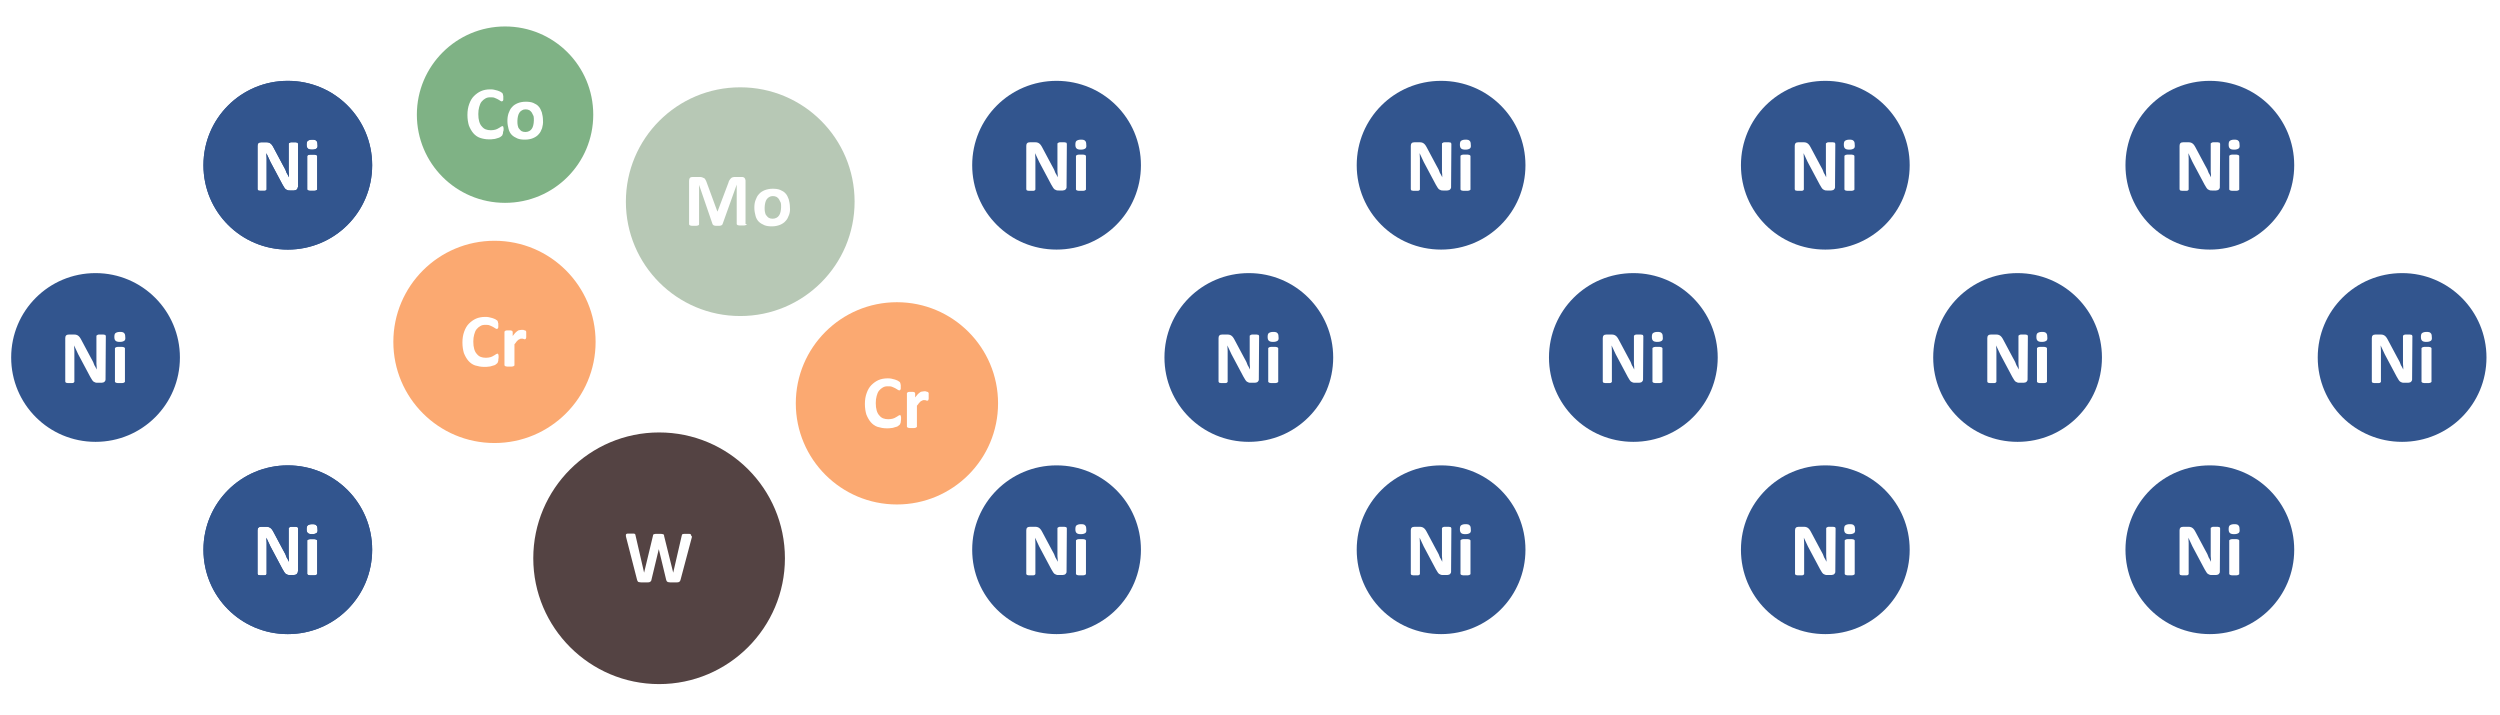 <?xml version="1.0" encoding="utf-8"?>
<!-- Generator: Adobe Illustrator 23.0.0, SVG Export Plug-In . SVG Version: 6.00 Build 0)  -->
<svg version="1.1" id="图层_1" xmlns="http://www.w3.org/2000/svg" xmlns:xlink="http://www.w3.org/1999/xlink" x="0px" y="0px"
	 viewBox="0 0 850.4 243.1" style="enable-background:new 0 0 850.4 243.1;" xml:space="preserve">
<style type="text/css">
	.st0{fill:#32558E;}
	.st1{fill:#B7C8B5;}
	.st2{fill:#544343;}
	.st3{fill:#FBA971;}
	.st4{fill:#7FB285;}
</style>
<title>cold-rolling</title>
<title>cold-rolling</title>
<path class="st0" d="M97.9,27.5c-15.9,0-28.7,12.8-28.7,28.7S82,84.9,97.9,84.9s28.7-12.8,28.7-28.7S113.8,27.5,97.9,27.5z
	 M101.3,63.6c0,0.2,0,0.4-0.1,0.5c-0.1,0.2-0.2,0.3-0.3,0.4c-0.1,0.1-0.3,0.2-0.4,0.2c-0.2,0-0.3,0.1-0.5,0.1h-1.4
	c-0.3,0-0.6,0-0.8-0.1c-0.2-0.1-0.4-0.2-0.6-0.3c-0.2-0.2-0.4-0.4-0.5-0.6c-0.2-0.3-0.4-0.6-0.6-1L92,55.1c-0.2-0.5-0.5-1-0.7-1.5
	s-0.5-1-0.7-1.5l0,0c0,0.6,0.1,1.2,0.1,1.8s0,1.2,0,1.9v8.6c0,0.1,0,0.2-0.1,0.2c0,0.1-0.1,0.1-0.2,0.2s-0.3,0.1-0.5,0.1
	s-0.4,0-0.8,0c-0.3,0-0.5,0-0.7,0s-0.3-0.1-0.5-0.1c-0.1,0-0.2-0.1-0.2-0.2s-0.1-0.1-0.1-0.2V49.6c0-0.4,0.1-0.7,0.3-0.9
	c0.2-0.2,0.5-0.3,0.9-0.3h1.8c0.3,0,0.6,0,0.8,0.1c0.2,0.1,0.4,0.1,0.6,0.3c0.2,0.1,0.3,0.3,0.5,0.5s0.3,0.5,0.5,0.8l3.2,6
	c0.2,0.4,0.4,0.7,0.6,1.1c0.2,0.4,0.4,0.7,0.5,1.1s0.3,0.7,0.5,1s0.3,0.7,0.5,1l0,0c0-0.6,0-1.2-0.1-1.9c0-0.6,0-1.3,0-1.8v-7.7
	c0-0.1,0-0.2,0.1-0.2c0.1-0.1,0.1-0.1,0.3-0.2s0.3-0.1,0.5-0.1s0.4,0,0.8,0c0.3,0,0.5,0,0.7,0s0.3,0.1,0.5,0.1s0.2,0.1,0.2,0.2
	c0,0.1,0.1,0.1,0.1,0.2v14.7C101.4,63.6,101.3,63.6,101.3,63.6z M107.9,64.4c0,0.1,0,0.2-0.1,0.2c-0.1,0.1-0.1,0.1-0.3,0.2
	c-0.1,0-0.3,0.1-0.5,0.1s-0.5,0-0.8,0s-0.6,0-0.8,0c-0.2,0-0.4-0.1-0.5-0.1s-0.2-0.1-0.3-0.2c-0.1-0.1-0.1-0.1-0.1-0.2V53.1
	c0-0.1,0-0.2,0.1-0.2c0.1-0.1,0.1-0.1,0.3-0.2c0.1,0,0.3-0.1,0.5-0.1s0.5,0,0.8,0s0.6,0,0.8,0c0.2,0,0.4,0.1,0.5,0.1
	s0.2,0.1,0.3,0.2c0.1,0.1,0.1,0.1,0.1,0.2V64.4z M107.7,50.5c-0.3,0.2-0.7,0.4-1.5,0.4c-0.7,0-1.2-0.1-1.5-0.4s-0.4-0.7-0.4-1.3
	s0.1-1.1,0.4-1.3s0.7-0.4,1.5-0.4c0.7,0,1.2,0.1,1.4,0.4c0.3,0.2,0.4,0.7,0.4,1.3C108.1,49.8,108,50.3,107.7,50.5z"/>
<path class="st0" d="M359.4,27.5c-15.9,0-28.7,12.8-28.7,28.7s12.8,28.7,28.7,28.7s28.7-12.8,28.7-28.7S375.3,27.5,359.4,27.5z
	 M362.8,63.6c0,0.2,0,0.4-0.1,0.5c-0.1,0.2-0.2,0.3-0.3,0.4c-0.1,0.1-0.3,0.2-0.4,0.2c-0.2,0-0.3,0.1-0.5,0.1h-1.4
	c-0.3,0-0.6,0-0.8-0.1c-0.2-0.1-0.4-0.2-0.6-0.3c-0.2-0.2-0.4-0.4-0.5-0.6c-0.2-0.3-0.4-0.6-0.6-1l-4.1-7.7c-0.2-0.5-0.5-1-0.7-1.5
	s-0.5-1-0.7-1.5l0,0c0,0.6,0.1,1.2,0.1,1.8s0,1.2,0,1.9v8.6c0,0.1,0,0.2-0.1,0.2c0,0.1-0.1,0.1-0.2,0.2s-0.3,0.1-0.5,0.1
	s-0.4,0-0.8,0c-0.3,0-0.5,0-0.7,0s-0.3-0.1-0.5-0.1c-0.1,0-0.2-0.1-0.2-0.2s-0.1-0.1-0.1-0.2V49.6c0-0.4,0.1-0.7,0.3-0.9
	c0.2-0.2,0.5-0.3,0.9-0.3h1.8c0.3,0,0.6,0,0.8,0.1c0.2,0.1,0.4,0.1,0.6,0.3c0.2,0.1,0.3,0.3,0.5,0.5s0.3,0.5,0.5,0.8l3.2,6
	c0.2,0.4,0.4,0.7,0.6,1.1c0.2,0.4,0.4,0.7,0.5,1.1s0.3,0.7,0.5,1s0.3,0.7,0.5,1l0,0c0-0.6,0-1.2-0.1-1.9c0-0.6,0-1.3,0-1.8v-7.7
	c0-0.1,0-0.2,0.1-0.2c0.1-0.1,0.1-0.1,0.3-0.2s0.3-0.1,0.5-0.1s0.4,0,0.8,0c0.3,0,0.5,0,0.7,0s0.3,0.1,0.5,0.1s0.2,0.1,0.2,0.2
	c0,0.1,0.1,0.1,0.1,0.2L362.8,63.6L362.8,63.6z M369.4,64.4c0,0.1,0,0.2-0.1,0.2c-0.1,0.1-0.1,0.1-0.3,0.2c-0.1,0-0.3,0.1-0.5,0.1
	s-0.5,0-0.8,0s-0.6,0-0.8,0c-0.2,0-0.4-0.1-0.5-0.1s-0.2-0.1-0.3-0.2c-0.1-0.1-0.1-0.1-0.1-0.2V53.1c0-0.1,0-0.2,0.1-0.2
	c0.1-0.1,0.1-0.1,0.3-0.2c0.1,0,0.3-0.1,0.5-0.1s0.5,0,0.8,0s0.6,0,0.8,0c0.2,0,0.4,0.1,0.5,0.1s0.2,0.1,0.3,0.2
	c0.1,0.1,0.1,0.1,0.1,0.2V64.4z M369.2,50.5c-0.3,0.2-0.7,0.4-1.5,0.4c-0.7,0-1.2-0.1-1.5-0.4s-0.4-0.7-0.4-1.3s0.1-1.1,0.4-1.3
	s0.7-0.4,1.5-0.4c0.7,0,1.2,0.1,1.4,0.4c0.3,0.2,0.4,0.7,0.4,1.3C369.6,49.8,369.5,50.3,369.2,50.5z"/>
<path class="st0" d="M490.2,27.5c-15.9,0-28.7,12.8-28.7,28.7s12.8,28.7,28.7,28.7s28.7-12.8,28.7-28.7S506.1,27.5,490.2,27.5z
	 M493.6,63.6c0,0.2,0,0.4-0.1,0.5c-0.1,0.2-0.2,0.3-0.3,0.4c-0.1,0.1-0.3,0.2-0.4,0.2c-0.2,0-0.3,0.1-0.5,0.1h-1.4
	c-0.3,0-0.6,0-0.8-0.1c-0.2-0.1-0.4-0.2-0.6-0.3c-0.2-0.2-0.4-0.4-0.5-0.6c-0.2-0.3-0.4-0.6-0.6-1l-4.1-7.7c-0.2-0.5-0.5-1-0.7-1.5
	s-0.5-1-0.7-1.5l0,0c0,0.6,0.1,1.2,0.1,1.8s0,1.2,0,1.9v8.6c0,0.1,0,0.2-0.1,0.2c0,0.1-0.1,0.1-0.2,0.2s-0.3,0.1-0.5,0.1
	s-0.4,0-0.8,0c-0.3,0-0.5,0-0.7,0s-0.3-0.1-0.5-0.1c-0.1,0-0.2-0.1-0.2-0.2s-0.1-0.1-0.1-0.2V49.6c0-0.4,0.1-0.7,0.3-0.9
	c0.2-0.2,0.5-0.3,0.9-0.3h1.8c0.3,0,0.6,0,0.8,0.1c0.2,0.1,0.4,0.1,0.6,0.3c0.2,0.1,0.3,0.3,0.5,0.5s0.3,0.5,0.5,0.8l3.2,6
	c0.2,0.4,0.4,0.7,0.6,1.1c0.2,0.4,0.4,0.7,0.5,1.1s0.3,0.7,0.5,1s0.3,0.7,0.5,1l0,0c0-0.6,0-1.2-0.1-1.9c0-0.6,0-1.3,0-1.8v-7.7
	c0-0.1,0-0.2,0.1-0.2c0.1-0.1,0.1-0.1,0.3-0.2s0.3-0.1,0.5-0.1s0.4,0,0.8,0c0.3,0,0.5,0,0.7,0s0.3,0.1,0.5,0.1s0.2,0.1,0.2,0.2
	c0,0.1,0.1,0.1,0.1,0.2L493.6,63.6L493.6,63.6z M500.2,64.4c0,0.1,0,0.2-0.1,0.2c-0.1,0.1-0.1,0.1-0.3,0.2c-0.1,0-0.3,0.1-0.5,0.1
	s-0.5,0-0.8,0s-0.6,0-0.8,0c-0.2,0-0.4-0.1-0.5-0.1s-0.2-0.1-0.3-0.2c-0.1-0.1-0.1-0.1-0.1-0.2V53.1c0-0.1,0-0.2,0.1-0.2
	c0.1-0.1,0.1-0.1,0.3-0.2c0.1,0,0.3-0.1,0.5-0.1s0.5,0,0.8,0s0.6,0,0.8,0c0.2,0,0.4,0.1,0.5,0.1s0.2,0.1,0.3,0.2
	c0.1,0.1,0.1,0.1,0.1,0.2V64.4z M500,50.5c-0.3,0.2-0.7,0.4-1.5,0.4c-0.7,0-1.2-0.1-1.5-0.4s-0.4-0.7-0.4-1.3s0.1-1.1,0.4-1.3
	s0.7-0.4,1.5-0.4c0.7,0,1.2,0.1,1.4,0.4c0.3,0.2,0.4,0.7,0.4,1.3C500.4,49.8,500.3,50.3,500,50.5z"/>
<path class="st0" d="M751.7,27.5c-15.9,0-28.7,12.8-28.7,28.7s12.8,28.7,28.7,28.7s28.7-12.8,28.7-28.7S767.6,27.5,751.7,27.5z
	 M755.1,63.6c0,0.2,0,0.4-0.1,0.5c-0.1,0.2-0.2,0.3-0.3,0.4s-0.3,0.2-0.4,0.2c-0.2,0-0.3,0.1-0.5,0.1h-1.4c-0.3,0-0.6,0-0.8-0.1
	s-0.4-0.2-0.6-0.3c-0.2-0.2-0.4-0.4-0.5-0.6c-0.2-0.3-0.4-0.6-0.6-1l-4.1-7.7c-0.2-0.5-0.5-1-0.7-1.5s-0.5-1-0.7-1.5l0,0
	c0,0.6,0.1,1.2,0.1,1.8s0,1.2,0,1.9v8.6c0,0.1,0,0.2-0.1,0.2c0,0.1-0.1,0.1-0.2,0.2s-0.3,0.1-0.5,0.1s-0.4,0-0.8,0
	c-0.3,0-0.5,0-0.7,0s-0.3-0.1-0.5-0.1c-0.1,0-0.2-0.1-0.2-0.2s-0.1-0.1-0.1-0.2V49.6c0-0.4,0.1-0.7,0.3-0.9s0.5-0.3,0.9-0.3h1.8
	c0.3,0,0.6,0,0.8,0.1s0.4,0.1,0.6,0.3c0.2,0.1,0.3,0.3,0.5,0.5s0.3,0.5,0.5,0.8l3.2,6c0.2,0.4,0.4,0.7,0.6,1.1
	c0.2,0.4,0.4,0.7,0.5,1.1s0.3,0.7,0.5,1s0.3,0.7,0.5,1l0,0c0-0.6,0-1.2-0.1-1.9c0-0.6,0-1.3,0-1.8v-7.7c0-0.1,0-0.2,0.1-0.2
	c0.1-0.1,0.1-0.1,0.3-0.2s0.3-0.1,0.5-0.1s0.4,0,0.8,0c0.3,0,0.5,0,0.7,0s0.3,0.1,0.5,0.1s0.2,0.1,0.2,0.2c0,0.1,0.1,0.1,0.1,0.2
	L755.1,63.6L755.1,63.6z M761.7,64.4c0,0.1,0,0.2-0.1,0.2c-0.1,0.1-0.1,0.1-0.3,0.2c-0.1,0-0.3,0.1-0.5,0.1s-0.5,0-0.8,0
	s-0.6,0-0.8,0s-0.4-0.1-0.5-0.1s-0.2-0.1-0.3-0.2s-0.1-0.1-0.1-0.2V53.1c0-0.1,0-0.2,0.1-0.2c0.1-0.1,0.1-0.1,0.3-0.2
	c0.1,0,0.3-0.1,0.5-0.1s0.5,0,0.8,0s0.6,0,0.8,0s0.4,0.1,0.5,0.1s0.2,0.1,0.3,0.2c0.1,0.1,0.1,0.1,0.1,0.2V64.4z M761.5,50.5
	c-0.3,0.2-0.7,0.4-1.5,0.4c-0.7,0-1.2-0.1-1.5-0.4s-0.4-0.7-0.4-1.3s0.1-1.1,0.4-1.3s0.7-0.4,1.5-0.4c0.7,0,1.2,0.1,1.4,0.4
	c0.3,0.2,0.4,0.7,0.4,1.3C761.9,49.8,761.8,50.3,761.5,50.5z"/>
<path class="st0" d="M97.9,27.5c-15.9,0-28.7,12.8-28.7,28.7S82,84.9,97.9,84.9s28.7-12.8,28.7-28.7S113.8,27.5,97.9,27.5z
	 M101.3,63.6c0,0.2,0,0.4-0.1,0.5c-0.1,0.2-0.2,0.3-0.3,0.4c-0.1,0.1-0.3,0.2-0.4,0.2c-0.2,0-0.3,0.1-0.5,0.1h-1.4
	c-0.3,0-0.6,0-0.8-0.1s-0.4-0.2-0.6-0.3c-0.2-0.2-0.4-0.4-0.5-0.6c-0.2-0.3-0.4-0.6-0.6-1L92,55.1c-0.2-0.5-0.5-1-0.7-1.5
	s-0.5-1-0.7-1.5l0,0c0,0.6,0.1,1.2,0.1,1.8s0,1.2,0,1.9v8.6c0,0.1,0,0.2-0.1,0.2c0,0.1-0.1,0.1-0.2,0.2s-0.3,0.1-0.5,0.1
	s-0.4,0-0.8,0c-0.3,0-0.5,0-0.7,0s-0.3-0.1-0.5-0.1c-0.1,0-0.2-0.1-0.2-0.2s-0.1-0.1-0.1-0.2V49.6c0-0.4,0.1-0.7,0.3-0.9
	s0.5-0.3,0.9-0.3h1.8c0.3,0,0.6,0,0.8,0.1s0.4,0.1,0.6,0.3c0.2,0.1,0.3,0.3,0.5,0.5s0.3,0.5,0.5,0.8l3.2,6c0.2,0.4,0.4,0.7,0.6,1.1
	c0.2,0.4,0.4,0.7,0.5,1.1s0.3,0.7,0.5,1s0.3,0.7,0.5,1l0,0c0-0.6,0-1.2-0.1-1.9c0-0.6,0-1.3,0-1.8v-7.7c0-0.1,0-0.2,0.1-0.2
	c0.1-0.1,0.1-0.1,0.3-0.2s0.3-0.1,0.5-0.1s0.4,0,0.8,0c0.3,0,0.5,0,0.7,0s0.3,0.1,0.5,0.1s0.2,0.1,0.2,0.2c0,0.1,0.1,0.1,0.1,0.2
	v14.7C101.4,63.6,101.3,63.6,101.3,63.6z M107.9,64.4c0,0.1,0,0.2-0.1,0.2c-0.1,0.1-0.1,0.1-0.3,0.2c-0.1,0-0.3,0.1-0.5,0.1
	s-0.5,0-0.8,0s-0.6,0-0.8,0s-0.4-0.1-0.5-0.1s-0.2-0.1-0.3-0.2c-0.1-0.1-0.1-0.1-0.1-0.2V53.1c0-0.1,0-0.2,0.1-0.2
	c0.1-0.1,0.1-0.1,0.3-0.2c0.1,0,0.3-0.1,0.5-0.1s0.5,0,0.8,0s0.6,0,0.8,0s0.4,0.1,0.5,0.1s0.2,0.1,0.3,0.2c0.1,0.1,0.1,0.1,0.1,0.2
	V64.4z M107.7,50.5c-0.3,0.2-0.7,0.4-1.5,0.4c-0.7,0-1.2-0.1-1.5-0.4s-0.4-0.7-0.4-1.3s0.1-1.1,0.4-1.3s0.7-0.4,1.5-0.4
	c0.7,0,1.2,0.1,1.4,0.4c0.3,0.2,0.4,0.7,0.4,1.3C108.1,49.8,108,50.3,107.7,50.5z"/>
<path class="st0" d="M97.9,158.3c-15.9,0-28.7,12.8-28.7,28.7s12.8,28.7,28.7,28.7s28.7-12.8,28.7-28.7S113.8,158.3,97.9,158.3z
	 M101.3,194.4c0,0.2,0,0.4-0.1,0.5c-0.1,0.2-0.2,0.3-0.3,0.4c-0.1,0.1-0.3,0.2-0.4,0.2c-0.2,0-0.3,0.1-0.5,0.1h-1.4
	c-0.3,0-0.6,0-0.8-0.1c-0.2-0.1-0.4-0.2-0.6-0.3c-0.2-0.2-0.4-0.4-0.5-0.6c-0.2-0.3-0.4-0.6-0.6-1l-4.1-7.7c-0.2-0.5-0.5-1-0.7-1.5
	s-0.5-1-0.7-1.5l0,0c0,0.6,0.1,1.2,0.1,1.8s0,1.2,0,1.9v8.6c0,0.1,0,0.2-0.1,0.2c0,0.1-0.1,0.1-0.2,0.2s-0.3,0.1-0.5,0.1
	s-0.4,0-0.8,0c-0.3,0-0.5,0-0.7,0s-0.3-0.1-0.5-0.1c-0.1,0-0.2-0.1-0.2-0.2c0-0.1-0.1-0.1-0.1-0.2v-14.8c0-0.4,0.1-0.7,0.3-0.9
	c0.2-0.2,0.5-0.3,0.9-0.3h1.8c0.3,0,0.6,0,0.8,0.1c0.2,0.1,0.4,0.1,0.6,0.3c0.2,0.1,0.3,0.3,0.5,0.5s0.3,0.5,0.5,0.8l3.2,6
	c0.2,0.4,0.4,0.7,0.6,1.1c0.2,0.4,0.4,0.7,0.5,1.1s0.3,0.7,0.5,1s0.3,0.7,0.5,1l0,0c0-0.6,0-1.2-0.1-1.9c0-0.6,0-1.3,0-1.8v-7.7
	c0-0.1,0-0.2,0.1-0.2c0.1-0.1,0.1-0.1,0.3-0.2s0.3-0.1,0.5-0.1s0.4,0,0.8,0c0.3,0,0.5,0,0.7,0s0.3,0.1,0.5,0.1s0.2,0.1,0.2,0.2
	c0,0.1,0.1,0.1,0.1,0.2v14.7L101.3,194.4L101.3,194.4z M107.9,195.2c0,0.1,0,0.2-0.1,0.2c-0.1,0.1-0.1,0.1-0.3,0.2
	c-0.1,0-0.3,0.1-0.5,0.1s-0.5,0-0.8,0s-0.6,0-0.8,0c-0.2,0-0.4-0.1-0.5-0.1s-0.2-0.1-0.3-0.2c-0.1-0.1-0.1-0.1-0.1-0.2v-11.3
	c0-0.1,0-0.2,0.1-0.2c0.1-0.1,0.1-0.1,0.3-0.2c0.1,0,0.3-0.1,0.5-0.1s0.5,0,0.8,0s0.6,0,0.8,0c0.2,0,0.4,0.1,0.5,0.1
	s0.2,0.1,0.3,0.2c0.1,0.1,0.1,0.1,0.1,0.2V195.2z M107.7,181.3c-0.3,0.2-0.7,0.4-1.5,0.4c-0.7,0-1.2-0.1-1.5-0.4s-0.4-0.7-0.4-1.3
	s0.1-1.1,0.4-1.3s0.7-0.4,1.5-0.4c0.7,0,1.2,0.1,1.4,0.4c0.3,0.2,0.4,0.7,0.4,1.3C108.1,180.6,108,181.1,107.7,181.3z"/>
<path class="st0" d="M359.4,158.3c-15.9,0-28.7,12.8-28.7,28.7s12.8,28.7,28.7,28.7s28.7-12.8,28.7-28.7S375.3,158.3,359.4,158.3z
	 M362.8,194.4c0,0.2,0,0.4-0.1,0.5c-0.1,0.2-0.2,0.3-0.3,0.4c-0.1,0.1-0.3,0.2-0.4,0.2c-0.2,0-0.3,0.1-0.5,0.1h-1.4
	c-0.3,0-0.6,0-0.8-0.1c-0.2-0.1-0.4-0.2-0.6-0.3c-0.2-0.2-0.4-0.4-0.5-0.6c-0.2-0.3-0.4-0.6-0.6-1l-4.1-7.7c-0.2-0.5-0.5-1-0.7-1.5
	s-0.5-1-0.7-1.5l0,0c0,0.6,0.1,1.2,0.1,1.8s0,1.2,0,1.9v8.6c0,0.1,0,0.2-0.1,0.2c0,0.1-0.1,0.1-0.2,0.2s-0.3,0.1-0.5,0.1
	s-0.4,0-0.8,0c-0.3,0-0.5,0-0.7,0s-0.3-0.1-0.5-0.1c-0.1,0-0.2-0.1-0.2-0.2c0-0.1-0.1-0.1-0.1-0.2v-14.8c0-0.4,0.1-0.7,0.3-0.9
	c0.2-0.2,0.5-0.3,0.9-0.3h1.8c0.3,0,0.6,0,0.8,0.1c0.2,0.1,0.4,0.1,0.6,0.3c0.2,0.1,0.3,0.3,0.5,0.5s0.3,0.5,0.5,0.8l3.2,6
	c0.2,0.4,0.4,0.7,0.6,1.1c0.2,0.4,0.4,0.7,0.5,1.1s0.3,0.7,0.5,1s0.3,0.7,0.5,1l0,0c0-0.6,0-1.2-0.1-1.9c0-0.6,0-1.3,0-1.8v-7.7
	c0-0.1,0-0.2,0.1-0.2c0.1-0.1,0.1-0.1,0.3-0.2s0.3-0.1,0.5-0.1s0.4,0,0.8,0c0.3,0,0.5,0,0.7,0s0.3,0.1,0.5,0.1s0.2,0.1,0.2,0.2
	c0,0.1,0.1,0.1,0.1,0.2L362.8,194.4L362.8,194.4z M369.4,195.2c0,0.1,0,0.2-0.1,0.2c-0.1,0.1-0.1,0.1-0.3,0.2
	c-0.1,0-0.3,0.1-0.5,0.1s-0.5,0-0.8,0s-0.6,0-0.8,0c-0.2,0-0.4-0.1-0.5-0.1s-0.2-0.1-0.3-0.2c-0.1-0.1-0.1-0.1-0.1-0.2v-11.3
	c0-0.1,0-0.2,0.1-0.2c0.1-0.1,0.1-0.1,0.3-0.2c0.1,0,0.3-0.1,0.5-0.1s0.5,0,0.8,0s0.6,0,0.8,0c0.2,0,0.4,0.1,0.5,0.1
	s0.2,0.1,0.3,0.2c0.1,0.1,0.1,0.1,0.1,0.2V195.2z M369.2,181.3c-0.3,0.2-0.7,0.4-1.5,0.4c-0.7,0-1.2-0.1-1.5-0.4s-0.4-0.7-0.4-1.3
	s0.1-1.1,0.4-1.3s0.7-0.4,1.5-0.4c0.7,0,1.2,0.1,1.4,0.4c0.3,0.2,0.4,0.7,0.4,1.3C369.6,180.6,369.5,181.1,369.2,181.3z"/>
<path class="st0" d="M490.2,158.3c-15.9,0-28.7,12.8-28.7,28.7s12.8,28.7,28.7,28.7s28.7-12.8,28.7-28.7S506.1,158.3,490.2,158.3z
	 M493.6,194.4c0,0.2,0,0.4-0.1,0.5c-0.1,0.2-0.2,0.3-0.3,0.4c-0.1,0.1-0.3,0.2-0.4,0.2c-0.2,0-0.3,0.1-0.5,0.1h-1.4
	c-0.3,0-0.6,0-0.8-0.1c-0.2-0.1-0.4-0.2-0.6-0.3c-0.2-0.2-0.4-0.4-0.5-0.6c-0.2-0.3-0.4-0.6-0.6-1l-4.1-7.7c-0.2-0.5-0.5-1-0.7-1.5
	s-0.5-1-0.7-1.5l0,0c0,0.6,0.1,1.2,0.1,1.8s0,1.2,0,1.9v8.6c0,0.1,0,0.2-0.1,0.2c0,0.1-0.1,0.1-0.2,0.2s-0.3,0.1-0.5,0.1
	s-0.4,0-0.8,0c-0.3,0-0.5,0-0.7,0s-0.3-0.1-0.5-0.1c-0.1,0-0.2-0.1-0.2-0.2c0-0.1-0.1-0.1-0.1-0.2v-14.8c0-0.4,0.1-0.7,0.3-0.9
	c0.2-0.2,0.5-0.3,0.9-0.3h1.8c0.3,0,0.6,0,0.8,0.1c0.2,0.1,0.4,0.1,0.6,0.3c0.2,0.1,0.3,0.3,0.5,0.5s0.3,0.5,0.5,0.8l3.2,6
	c0.2,0.4,0.4,0.7,0.6,1.1c0.2,0.4,0.4,0.7,0.5,1.1s0.3,0.7,0.5,1s0.3,0.7,0.5,1l0,0c0-0.6,0-1.2-0.1-1.9c0-0.6,0-1.3,0-1.8v-7.7
	c0-0.1,0-0.2,0.1-0.2c0.1-0.1,0.1-0.1,0.3-0.2s0.3-0.1,0.5-0.1s0.4,0,0.8,0c0.3,0,0.5,0,0.7,0s0.3,0.1,0.5,0.1s0.2,0.1,0.2,0.2
	c0,0.1,0.1,0.1,0.1,0.2L493.6,194.4L493.6,194.4z M500.2,195.2c0,0.1,0,0.2-0.1,0.2c-0.1,0.1-0.1,0.1-0.3,0.2
	c-0.1,0-0.3,0.1-0.5,0.1s-0.5,0-0.8,0s-0.6,0-0.8,0c-0.2,0-0.4-0.1-0.5-0.1s-0.2-0.1-0.3-0.2c-0.1-0.1-0.1-0.1-0.1-0.2v-11.3
	c0-0.1,0-0.2,0.1-0.2c0.1-0.1,0.1-0.1,0.3-0.2c0.1,0,0.3-0.1,0.5-0.1s0.5,0,0.8,0s0.6,0,0.8,0c0.2,0,0.4,0.1,0.5,0.1
	s0.2,0.1,0.3,0.2c0.1,0.1,0.1,0.1,0.1,0.2V195.2z M500,181.3c-0.3,0.2-0.7,0.4-1.5,0.4c-0.7,0-1.2-0.1-1.5-0.4s-0.4-0.7-0.4-1.3
	s0.1-1.1,0.4-1.3s0.7-0.4,1.5-0.4c0.7,0,1.2,0.1,1.4,0.4c0.3,0.2,0.4,0.7,0.4,1.3C500.4,180.6,500.3,181.1,500,181.3z"/>
<path class="st0" d="M620.9,158.3c-15.9,0-28.7,12.8-28.7,28.7s12.8,28.7,28.7,28.7s28.7-12.8,28.7-28.7S636.8,158.3,620.9,158.3z
	 M624.3,194.4c0,0.2,0,0.4-0.1,0.5c-0.1,0.2-0.2,0.3-0.3,0.4c-0.1,0.1-0.3,0.2-0.4,0.2c-0.2,0-0.3,0.1-0.5,0.1h-1.4
	c-0.3,0-0.6,0-0.8-0.1s-0.4-0.2-0.6-0.3c-0.2-0.2-0.4-0.4-0.5-0.6c-0.2-0.3-0.4-0.6-0.6-1l-4.1-7.7c-0.2-0.5-0.5-1-0.7-1.5
	s-0.5-1-0.7-1.5l0,0c0,0.6,0.1,1.2,0.1,1.8s0,1.2,0,1.9v8.6c0,0.1,0,0.2-0.1,0.2c0,0.1-0.1,0.1-0.2,0.2s-0.3,0.1-0.5,0.1
	s-0.4,0-0.8,0c-0.3,0-0.5,0-0.7,0s-0.3-0.1-0.5-0.1c-0.1,0-0.2-0.1-0.2-0.2c0-0.1-0.1-0.1-0.1-0.2v-14.8c0-0.4,0.1-0.7,0.3-0.9
	s0.5-0.3,0.9-0.3h1.8c0.3,0,0.6,0,0.8,0.1s0.4,0.1,0.6,0.3c0.2,0.1,0.3,0.3,0.5,0.5s0.3,0.5,0.5,0.8l3.2,6c0.2,0.4,0.4,0.7,0.6,1.1
	c0.2,0.4,0.4,0.7,0.5,1.1s0.3,0.7,0.5,1s0.3,0.7,0.5,1l0,0c0-0.6,0-1.2-0.1-1.9c0-0.6,0-1.3,0-1.8v-7.7c0-0.1,0-0.2,0.1-0.2
	c0.1-0.1,0.1-0.1,0.3-0.2s0.3-0.1,0.5-0.1s0.4,0,0.8,0c0.3,0,0.5,0,0.7,0s0.3,0.1,0.5,0.1s0.2,0.1,0.2,0.2c0,0.1,0.1,0.1,0.1,0.2
	L624.3,194.4L624.3,194.4z M630.9,195.2c0,0.1,0,0.2-0.1,0.2c-0.1,0.1-0.1,0.1-0.3,0.2c-0.1,0-0.3,0.1-0.5,0.1s-0.5,0-0.8,0
	s-0.6,0-0.8,0s-0.4-0.1-0.5-0.1s-0.2-0.1-0.3-0.2c-0.1-0.1-0.1-0.1-0.1-0.2v-11.3c0-0.1,0-0.2,0.1-0.2c0.1-0.1,0.1-0.1,0.3-0.2
	c0.1,0,0.3-0.1,0.5-0.1s0.5,0,0.8,0s0.6,0,0.8,0s0.4,0.1,0.5,0.1s0.2,0.1,0.3,0.2c0.1,0.1,0.1,0.1,0.1,0.2V195.2z M630.7,181.3
	c-0.3,0.2-0.7,0.4-1.5,0.4c-0.7,0-1.2-0.1-1.5-0.4s-0.4-0.7-0.4-1.3s0.1-1.1,0.4-1.3s0.7-0.4,1.5-0.4c0.7,0,1.2,0.1,1.4,0.4
	c0.3,0.2,0.4,0.7,0.4,1.3C631.1,180.6,631,181.1,630.7,181.3z"/>
<path class="st0" d="M751.7,158.3c-15.9,0-28.7,12.8-28.7,28.7s12.8,28.7,28.7,28.7s28.7-12.8,28.7-28.7S767.6,158.3,751.7,158.3z
	 M755.1,194.4c0,0.2,0,0.4-0.1,0.5c-0.1,0.2-0.2,0.3-0.3,0.4c-0.1,0.1-0.3,0.2-0.4,0.2c-0.2,0-0.3,0.1-0.5,0.1h-1.4
	c-0.3,0-0.6,0-0.8-0.1s-0.4-0.2-0.6-0.3c-0.2-0.2-0.4-0.4-0.5-0.6c-0.2-0.3-0.4-0.6-0.6-1l-4.1-7.7c-0.2-0.5-0.5-1-0.7-1.5
	s-0.5-1-0.7-1.5l0,0c0,0.6,0.1,1.2,0.1,1.8s0,1.2,0,1.9v8.6c0,0.1,0,0.2-0.1,0.2c0,0.1-0.1,0.1-0.2,0.2s-0.3,0.1-0.5,0.1
	s-0.4,0-0.8,0c-0.3,0-0.5,0-0.7,0s-0.3-0.1-0.5-0.1c-0.1,0-0.2-0.1-0.2-0.2c0-0.1-0.1-0.1-0.1-0.2v-14.8c0-0.4,0.1-0.7,0.3-0.9
	s0.5-0.3,0.9-0.3h1.8c0.3,0,0.6,0,0.8,0.1s0.4,0.1,0.6,0.3c0.2,0.1,0.3,0.3,0.5,0.5s0.3,0.5,0.5,0.8l3.2,6c0.2,0.4,0.4,0.7,0.6,1.1
	c0.2,0.4,0.4,0.7,0.5,1.1s0.3,0.7,0.5,1s0.3,0.7,0.5,1l0,0c0-0.6,0-1.2-0.1-1.9c0-0.6,0-1.3,0-1.8v-7.7c0-0.1,0-0.2,0.1-0.2
	c0.1-0.1,0.1-0.1,0.3-0.2s0.3-0.1,0.5-0.1s0.4,0,0.8,0c0.3,0,0.5,0,0.7,0s0.3,0.1,0.5,0.1s0.2,0.1,0.2,0.2c0,0.1,0.1,0.1,0.1,0.2
	L755.1,194.4L755.1,194.4z M761.7,195.2c0,0.1,0,0.2-0.1,0.2c-0.1,0.1-0.1,0.1-0.3,0.2c-0.1,0-0.3,0.1-0.5,0.1s-0.5,0-0.8,0
	s-0.6,0-0.8,0s-0.4-0.1-0.5-0.1s-0.2-0.1-0.3-0.2c-0.1-0.1-0.1-0.1-0.1-0.2v-11.3c0-0.1,0-0.2,0.1-0.2c0.1-0.1,0.1-0.1,0.3-0.2
	c0.1,0,0.3-0.1,0.5-0.1s0.5,0,0.8,0s0.6,0,0.8,0s0.4,0.1,0.5,0.1s0.2,0.1,0.3,0.2c0.1,0.1,0.1,0.1,0.1,0.2V195.2z M761.5,181.3
	c-0.3,0.2-0.7,0.4-1.5,0.4c-0.7,0-1.2-0.1-1.5-0.4s-0.4-0.7-0.4-1.3s0.1-1.1,0.4-1.3s0.7-0.4,1.5-0.4c0.7,0,1.2,0.1,1.4,0.4
	c0.3,0.2,0.4,0.7,0.4,1.3C761.9,180.6,761.8,181.1,761.5,181.3z"/>
<path class="st0" d="M97.9,158.3c-15.9,0-28.7,12.8-28.7,28.7s12.8,28.7,28.7,28.7s28.7-12.8,28.7-28.7S113.8,158.3,97.9,158.3z
	 M101.3,194.4c0,0.2,0,0.4-0.1,0.5c-0.1,0.2-0.2,0.3-0.3,0.4c-0.1,0.1-0.3,0.2-0.4,0.2c-0.2,0-0.3,0.1-0.5,0.1h-1.4
	c-0.3,0-0.6,0-0.8-0.1s-0.4-0.2-0.6-0.3c-0.2-0.2-0.4-0.4-0.5-0.6c-0.2-0.3-0.4-0.6-0.6-1l-4.1-7.7c-0.2-0.5-0.5-1-0.7-1.5
	s-0.5-1-0.7-1.5l0,0c0,0.6,0.1,1.2,0.1,1.8s0,1.2,0,1.9v8.6c0,0.1,0,0.2-0.1,0.2c0,0.1-0.1,0.1-0.2,0.2s-0.3,0.1-0.5,0.1
	s-0.4,0-0.8,0c-0.3,0-0.5,0-0.7,0s-0.3-0.1-0.5-0.1c-0.1,0-0.2-0.1-0.2-0.2c0-0.1-0.1-0.1-0.1-0.2v-14.8c0-0.4,0.1-0.7,0.3-0.9
	s0.5-0.3,0.9-0.3h1.8c0.3,0,0.6,0,0.8,0.1s0.4,0.1,0.6,0.3c0.2,0.1,0.3,0.3,0.5,0.5s0.3,0.5,0.5,0.8l3.2,6c0.2,0.4,0.4,0.7,0.6,1.1
	c0.2,0.4,0.4,0.7,0.5,1.1s0.3,0.7,0.5,1s0.3,0.7,0.5,1l0,0c0-0.6,0-1.2-0.1-1.9c0-0.6,0-1.3,0-1.8v-7.7c0-0.1,0-0.2,0.1-0.2
	c0.1-0.1,0.1-0.1,0.3-0.2s0.3-0.1,0.5-0.1s0.4,0,0.8,0c0.3,0,0.5,0,0.7,0s0.3,0.1,0.5,0.1s0.2,0.1,0.2,0.2c0,0.1,0.1,0.1,0.1,0.2
	v14.7L101.3,194.4L101.3,194.4z M107.9,195.2c0,0.1,0,0.2-0.1,0.2c-0.1,0.1-0.1,0.1-0.3,0.2c-0.1,0-0.3,0.1-0.5,0.1s-0.5,0-0.8,0
	s-0.6,0-0.8,0s-0.4-0.1-0.5-0.1s-0.2-0.1-0.3-0.2c-0.1-0.1-0.1-0.1-0.1-0.2v-11.3c0-0.1,0-0.2,0.1-0.2c0.1-0.1,0.1-0.1,0.3-0.2
	c0.1,0,0.3-0.1,0.5-0.1s0.5,0,0.8,0s0.6,0,0.8,0s0.4,0.1,0.5,0.1s0.2,0.1,0.3,0.2c0.1,0.1,0.1,0.1,0.1,0.2V195.2z M107.7,181.3
	c-0.3,0.2-0.7,0.4-1.5,0.4c-0.7,0-1.2-0.1-1.5-0.4s-0.4-0.7-0.4-1.3s0.1-1.1,0.4-1.3s0.7-0.4,1.5-0.4c0.7,0,1.2,0.1,1.4,0.4
	c0.3,0.2,0.4,0.7,0.4,1.3C108.1,180.6,108,181.1,107.7,181.3z"/>
<path class="st0" d="M32.5,92.9c-15.9,0-28.7,12.8-28.7,28.7s12.8,28.7,28.7,28.7s28.7-12.8,28.7-28.7
	C61.2,105.8,48.4,92.9,32.5,92.9z M35.9,129c0,0.2,0,0.4-0.1,0.5c-0.1,0.2-0.2,0.3-0.3,0.4s-0.3,0.2-0.4,0.2c-0.2,0-0.3,0.1-0.5,0.1
	h-1.4c-0.3,0-0.6,0-0.8-0.1s-0.4-0.2-0.6-0.3c-0.2-0.2-0.4-0.4-0.5-0.6c-0.2-0.3-0.4-0.6-0.6-1l-4.1-7.7c-0.2-0.5-0.5-1-0.7-1.5
	s-0.5-1-0.7-1.5l0,0c0,0.6,0.1,1.2,0.1,1.8c0,0.6,0,1.2,0,1.9v8.6c0,0.1,0,0.2-0.1,0.2c0,0.1-0.1,0.1-0.2,0.2s-0.3,0.1-0.5,0.1
	s-0.4,0-0.8,0c-0.3,0-0.5,0-0.7,0s-0.3-0.1-0.5-0.1c-0.1,0-0.2-0.1-0.2-0.2s-0.1-0.1-0.1-0.2V115c0-0.4,0.1-0.7,0.3-0.9
	c0.2-0.2,0.5-0.3,0.9-0.3h1.8c0.3,0,0.6,0,0.8,0.1s0.4,0.1,0.6,0.3c0.2,0.1,0.3,0.3,0.5,0.5s0.3,0.5,0.5,0.8l3.2,6
	c0.2,0.4,0.4,0.7,0.6,1.1s0.4,0.7,0.5,1.1s0.3,0.7,0.5,1s0.3,0.7,0.5,1l0,0c0-0.6,0-1.2-0.1-1.9c0-0.6,0-1.3,0-1.8v-7.7
	c0-0.1,0-0.2,0.1-0.2c0.1-0.1,0.1-0.1,0.3-0.2s0.3-0.1,0.5-0.1s0.4,0,0.8,0c0.3,0,0.5,0,0.7,0s0.3,0.1,0.5,0.1s0.2,0.1,0.2,0.2
	s0.1,0.1,0.1,0.2L35.9,129L35.9,129z M42.5,129.8c0,0.1,0,0.2-0.1,0.2c-0.1,0.1-0.1,0.1-0.3,0.2c-0.1,0-0.3,0.1-0.5,0.1
	s-0.5,0-0.8,0s-0.6,0-0.8,0s-0.4-0.1-0.5-0.1s-0.2-0.1-0.3-0.2s-0.1-0.1-0.1-0.2v-11.3c0-0.1,0-0.2,0.1-0.2c0.1-0.1,0.1-0.1,0.3-0.2
	c0.1,0,0.3-0.1,0.5-0.1s0.5,0,0.8,0s0.6,0,0.8,0s0.4,0.1,0.5,0.1s0.2,0.1,0.3,0.2s0.1,0.1,0.1,0.2V129.8z M42.3,115.9
	c-0.3,0.2-0.7,0.4-1.5,0.4c-0.7,0-1.2-0.1-1.5-0.4s-0.4-0.7-0.4-1.3c0-0.6,0.1-1.1,0.4-1.3s0.7-0.4,1.5-0.4c0.7,0,1.2,0.1,1.4,0.4
	c0.3,0.2,0.4,0.7,0.4,1.3C42.7,115.2,42.6,115.7,42.3,115.9z"/>
<path class="st0" d="M424.8,92.9c-15.9,0-28.7,12.8-28.7,28.7s12.8,28.7,28.7,28.7s28.7-12.8,28.7-28.7
	C453.5,105.8,440.7,92.9,424.8,92.9z M428.2,129c0,0.2,0,0.4-0.1,0.5c-0.1,0.2-0.2,0.3-0.3,0.4c-0.1,0.1-0.3,0.2-0.4,0.2
	c-0.2,0-0.3,0.1-0.5,0.1h-1.4c-0.3,0-0.6,0-0.8-0.1c-0.2-0.1-0.4-0.2-0.6-0.3c-0.2-0.2-0.4-0.4-0.5-0.6c-0.2-0.3-0.4-0.6-0.6-1
	l-4.1-7.7c-0.2-0.5-0.5-1-0.7-1.5s-0.5-1-0.7-1.5l0,0c0,0.6,0.1,1.2,0.1,1.8c0,0.6,0,1.2,0,1.9v8.6c0,0.1,0,0.2-0.1,0.2
	c0,0.1-0.1,0.1-0.2,0.2s-0.3,0.1-0.5,0.1s-0.4,0-0.8,0c-0.3,0-0.5,0-0.7,0s-0.3-0.1-0.5-0.1c-0.1,0-0.2-0.1-0.2-0.2
	s-0.1-0.1-0.1-0.2V115c0-0.4,0.1-0.7,0.3-0.9c0.2-0.2,0.5-0.3,0.9-0.3h1.8c0.3,0,0.6,0,0.8,0.1c0.2,0.1,0.4,0.1,0.6,0.3
	c0.2,0.1,0.3,0.3,0.5,0.5s0.3,0.5,0.5,0.8l3.2,6c0.2,0.4,0.4,0.7,0.6,1.1s0.4,0.7,0.5,1.1s0.3,0.7,0.5,1s0.3,0.7,0.5,1l0,0
	c0-0.6,0-1.2-0.1-1.9c0-0.6,0-1.3,0-1.8v-7.7c0-0.1,0-0.2,0.1-0.2c0.1-0.1,0.1-0.1,0.3-0.2s0.3-0.1,0.5-0.1s0.4,0,0.8,0
	c0.3,0,0.5,0,0.7,0s0.3,0.1,0.5,0.1s0.2,0.1,0.2,0.2s0.1,0.1,0.1,0.2L428.2,129L428.2,129z M434.8,129.8c0,0.1,0,0.2-0.1,0.2
	c-0.1,0.1-0.1,0.1-0.3,0.2c-0.1,0-0.3,0.1-0.5,0.1s-0.5,0-0.8,0s-0.6,0-0.8,0c-0.2,0-0.4-0.1-0.5-0.1s-0.2-0.1-0.3-0.2
	c-0.1-0.1-0.1-0.1-0.1-0.2v-11.3c0-0.1,0-0.2,0.1-0.2c0.1-0.1,0.1-0.1,0.3-0.2c0.1,0,0.3-0.1,0.5-0.1s0.5,0,0.8,0s0.6,0,0.8,0
	c0.2,0,0.4,0.1,0.5,0.1s0.2,0.1,0.3,0.2c0.1,0.1,0.1,0.1,0.1,0.2V129.8z M434.6,115.9c-0.3,0.2-0.7,0.4-1.5,0.4
	c-0.7,0-1.2-0.1-1.5-0.4s-0.4-0.7-0.4-1.3c0-0.6,0.1-1.1,0.4-1.3s0.7-0.4,1.5-0.4c0.7,0,1.2,0.1,1.4,0.4c0.3,0.2,0.4,0.7,0.4,1.3
	C435,115.2,434.9,115.7,434.6,115.9z"/>
<path class="st0" d="M555.6,92.9c-15.9,0-28.7,12.8-28.7,28.7s12.8,28.7,28.7,28.7s28.7-12.8,28.7-28.7
	C584.3,105.8,571.5,92.9,555.6,92.9z M558.9,129c0,0.2,0,0.4-0.1,0.5c-0.1,0.2-0.2,0.3-0.3,0.4s-0.3,0.2-0.4,0.2
	c-0.2,0-0.3,0.1-0.5,0.1h-1.4c-0.3,0-0.6,0-0.8-0.1s-0.4-0.2-0.6-0.3c-0.2-0.2-0.4-0.4-0.5-0.6c-0.2-0.3-0.4-0.6-0.6-1l-4.1-7.7
	c-0.2-0.5-0.5-1-0.7-1.5s-0.5-1-0.7-1.5l0,0c0,0.6,0.1,1.2,0.1,1.8c0,0.6,0,1.2,0,1.9v8.6c0,0.1,0,0.2-0.1,0.2
	c0,0.1-0.1,0.1-0.2,0.2s-0.3,0.1-0.5,0.1s-0.4,0-0.8,0c-0.3,0-0.5,0-0.7,0s-0.3-0.1-0.5-0.1c-0.1,0-0.2-0.1-0.2-0.2
	s-0.1-0.1-0.1-0.2V115c0-0.4,0.1-0.7,0.3-0.9c0.2-0.2,0.5-0.3,0.9-0.3h1.8c0.3,0,0.6,0,0.8,0.1s0.4,0.1,0.6,0.3
	c0.2,0.1,0.3,0.3,0.5,0.5s0.3,0.5,0.5,0.8l3.2,6c0.2,0.4,0.4,0.7,0.6,1.1c0.2,0.4,0.4,0.7,0.5,1.1s0.3,0.7,0.5,1s0.3,0.7,0.5,1l0,0
	c0-0.6,0-1.2-0.1-1.9c0-0.6,0-1.3,0-1.8v-7.7c0-0.1,0-0.2,0.1-0.2c0.1-0.1,0.1-0.1,0.3-0.2s0.3-0.1,0.5-0.1s0.4,0,0.8,0
	c0.3,0,0.5,0,0.7,0s0.3,0.1,0.5,0.1s0.2,0.1,0.2,0.2s0.1,0.1,0.1,0.2L558.9,129L558.9,129z M565.5,129.8c0,0.1,0,0.2-0.1,0.2
	c-0.1,0.1-0.1,0.1-0.3,0.2c-0.1,0-0.3,0.1-0.5,0.1s-0.5,0-0.8,0s-0.6,0-0.8,0s-0.4-0.1-0.5-0.1s-0.2-0.1-0.3-0.2s-0.1-0.1-0.1-0.2
	v-11.3c0-0.1,0-0.2,0.1-0.2c0.1-0.1,0.1-0.1,0.3-0.2c0.1,0,0.3-0.1,0.5-0.1s0.5,0,0.8,0s0.6,0,0.8,0s0.4,0.1,0.5,0.1
	s0.2,0.1,0.3,0.2s0.1,0.1,0.1,0.2V129.8z M565.3,115.9c-0.3,0.2-0.7,0.4-1.5,0.4c-0.7,0-1.2-0.1-1.5-0.4s-0.4-0.7-0.4-1.3
	c0-0.6,0.1-1.1,0.4-1.3s0.7-0.4,1.5-0.4c0.7,0,1.2,0.1,1.4,0.4c0.3,0.2,0.4,0.7,0.4,1.3C565.7,115.2,565.6,115.7,565.3,115.9z"/>
<path class="st0" d="M620.9,27.5c-15.9,0-28.7,12.8-28.7,28.7s12.8,28.7,28.7,28.7s28.7-12.8,28.7-28.7
	C649.6,40.4,636.8,27.5,620.9,27.5z M624.2,63.6c0,0.2,0,0.4-0.1,0.5c-0.1,0.2-0.2,0.3-0.3,0.4s-0.3,0.2-0.4,0.2
	c-0.2,0-0.3,0.1-0.5,0.1h-1.4c-0.3,0-0.6,0-0.8-0.1s-0.4-0.2-0.6-0.3c-0.2-0.2-0.4-0.4-0.5-0.6c-0.2-0.3-0.4-0.6-0.6-1l-4.1-7.7
	c-0.2-0.5-0.5-1-0.7-1.5s-0.5-1-0.7-1.5l0,0c0,0.6,0.1,1.2,0.1,1.8c0,0.6,0,1.2,0,1.9v8.6c0,0.1,0,0.2-0.1,0.2
	c0,0.1-0.1,0.1-0.2,0.2s-0.3,0.1-0.5,0.1s-0.4,0-0.8,0c-0.3,0-0.5,0-0.7,0s-0.3-0.1-0.5-0.1c-0.1,0-0.2-0.1-0.2-0.2
	s-0.1-0.1-0.1-0.2V49.6c0-0.4,0.1-0.7,0.3-0.9c0.2-0.2,0.5-0.3,0.9-0.3h1.8c0.3,0,0.6,0,0.8,0.1s0.4,0.1,0.6,0.3
	c0.2,0.1,0.3,0.3,0.5,0.5s0.3,0.5,0.5,0.8l3.2,6c0.2,0.4,0.4,0.7,0.6,1.1c0.2,0.4,0.4,0.7,0.5,1.1s0.3,0.7,0.5,1s0.3,0.7,0.5,1l0,0
	c0-0.6,0-1.2-0.1-1.9c0-0.6,0-1.3,0-1.8v-7.7c0-0.1,0-0.2,0.1-0.2c0.1-0.1,0.1-0.1,0.3-0.2s0.3-0.1,0.5-0.1s0.4,0,0.8,0
	c0.3,0,0.5,0,0.7,0s0.3,0.1,0.5,0.1s0.2,0.1,0.2,0.2s0.1,0.1,0.1,0.2L624.2,63.6L624.2,63.6z M630.8,64.4c0,0.1,0,0.2-0.1,0.2
	c-0.1,0.1-0.1,0.1-0.3,0.2c-0.1,0-0.3,0.1-0.5,0.1s-0.5,0-0.8,0s-0.6,0-0.8,0s-0.4-0.1-0.5-0.1s-0.2-0.1-0.3-0.2s-0.1-0.1-0.1-0.2
	V53.1c0-0.1,0-0.2,0.1-0.2c0.1-0.1,0.1-0.1,0.3-0.2c0.1,0,0.3-0.1,0.5-0.1s0.5,0,0.8,0s0.6,0,0.8,0s0.4,0.1,0.5,0.1s0.2,0.1,0.3,0.2
	s0.1,0.1,0.1,0.2V64.4z M630.6,50.5c-0.3,0.2-0.7,0.4-1.5,0.4c-0.7,0-1.2-0.1-1.5-0.4s-0.4-0.7-0.4-1.3c0-0.6,0.1-1.1,0.4-1.3
	s0.7-0.4,1.5-0.4c0.7,0,1.2,0.1,1.4,0.4c0.3,0.2,0.4,0.7,0.4,1.3C631,49.8,630.9,50.3,630.6,50.5z"/>
<path class="st0" d="M686.3,92.9c-15.9,0-28.7,12.8-28.7,28.7s12.8,28.7,28.7,28.7s28.7-12.8,28.7-28.7
	C715,105.8,702.2,92.9,686.3,92.9z M689.7,129c0,0.2,0,0.4-0.1,0.5c-0.1,0.2-0.2,0.3-0.3,0.4s-0.3,0.2-0.4,0.2
	c-0.2,0-0.3,0.1-0.5,0.1H687c-0.3,0-0.6,0-0.8-0.1s-0.4-0.2-0.6-0.3c-0.2-0.2-0.4-0.4-0.5-0.6c-0.2-0.3-0.4-0.6-0.6-1l-4.1-7.7
	c-0.2-0.5-0.5-1-0.7-1.5s-0.5-1-0.7-1.5l0,0c0,0.6,0.1,1.2,0.1,1.8c0,0.6,0,1.2,0,1.9v8.6c0,0.1,0,0.2-0.1,0.2
	c0,0.1-0.1,0.1-0.2,0.2s-0.3,0.1-0.5,0.1s-0.4,0-0.8,0c-0.3,0-0.5,0-0.7,0s-0.3-0.1-0.5-0.1c-0.1,0-0.2-0.1-0.2-0.2
	s-0.1-0.1-0.1-0.2V115c0-0.4,0.1-0.7,0.3-0.9c0.2-0.2,0.5-0.3,0.9-0.3h1.8c0.3,0,0.6,0,0.8,0.1s0.4,0.1,0.6,0.3
	c0.2,0.1,0.3,0.3,0.5,0.5s0.3,0.5,0.5,0.8l3.2,6c0.2,0.4,0.4,0.7,0.6,1.1c0.2,0.4,0.4,0.7,0.5,1.1s0.3,0.7,0.5,1s0.3,0.7,0.5,1l0,0
	c0-0.6,0-1.2-0.1-1.9c0-0.6,0-1.3,0-1.8v-7.7c0-0.1,0-0.2,0.1-0.2c0.1-0.1,0.1-0.1,0.3-0.2s0.3-0.1,0.5-0.1s0.4,0,0.8,0
	c0.3,0,0.5,0,0.7,0s0.3,0.1,0.5,0.1s0.2,0.1,0.2,0.2s0.1,0.1,0.1,0.2L689.7,129L689.7,129z M696.3,129.8c0,0.1,0,0.2-0.1,0.2
	c-0.1,0.1-0.1,0.1-0.3,0.2c-0.1,0-0.3,0.1-0.5,0.1s-0.5,0-0.8,0s-0.6,0-0.8,0s-0.4-0.1-0.5-0.1s-0.2-0.1-0.3-0.2s-0.1-0.1-0.1-0.2
	v-11.3c0-0.1,0-0.2,0.1-0.2c0.1-0.1,0.1-0.1,0.3-0.2c0.1,0,0.3-0.1,0.5-0.1s0.5,0,0.8,0s0.6,0,0.8,0s0.4,0.1,0.5,0.1
	s0.2,0.1,0.3,0.2s0.1,0.1,0.1,0.2V129.8z M696.1,115.9c-0.3,0.2-0.7,0.4-1.5,0.4c-0.7,0-1.2-0.1-1.5-0.4s-0.4-0.7-0.4-1.3
	c0-0.6,0.1-1.1,0.4-1.3s0.7-0.4,1.5-0.4c0.7,0,1.2,0.1,1.4,0.4c0.3,0.2,0.4,0.7,0.4,1.3C696.5,115.2,696.4,115.7,696.1,115.9z"/>
<path class="st0" d="M817.1,92.9c-15.9,0-28.7,12.8-28.7,28.7s12.8,28.7,28.7,28.7s28.7-12.8,28.7-28.7
	C845.8,105.8,833,92.9,817.1,92.9z M820.5,129c0,0.2,0,0.4-0.1,0.5c-0.1,0.2-0.2,0.3-0.3,0.4s-0.3,0.2-0.4,0.2
	c-0.2,0-0.3,0.1-0.5,0.1h-1.4c-0.3,0-0.6,0-0.8-0.1s-0.4-0.2-0.6-0.3c-0.2-0.2-0.4-0.4-0.5-0.6c-0.2-0.3-0.4-0.6-0.6-1l-4.1-7.7
	c-0.2-0.5-0.5-1-0.7-1.5s-0.5-1-0.7-1.5l0,0c0,0.6,0.1,1.2,0.1,1.8c0,0.6,0,1.2,0,1.9v8.6c0,0.1,0,0.2-0.1,0.2
	c0,0.1-0.1,0.1-0.2,0.2s-0.3,0.1-0.5,0.1s-0.4,0-0.8,0c-0.3,0-0.5,0-0.7,0s-0.3-0.1-0.5-0.1c-0.1,0-0.2-0.1-0.2-0.2
	s-0.1-0.1-0.1-0.2V115c0-0.4,0.1-0.7,0.3-0.9c0.2-0.2,0.5-0.3,0.9-0.3h1.8c0.3,0,0.6,0,0.8,0.1s0.4,0.1,0.6,0.3
	c0.2,0.1,0.3,0.3,0.5,0.5s0.3,0.5,0.5,0.8l3.2,6c0.2,0.4,0.4,0.7,0.6,1.1c0.2,0.4,0.4,0.7,0.5,1.1s0.3,0.7,0.5,1s0.3,0.7,0.5,1l0,0
	c0-0.6,0-1.2-0.1-1.9c0-0.6,0-1.3,0-1.8v-7.7c0-0.1,0-0.2,0.1-0.2c0.1-0.1,0.1-0.1,0.3-0.2s0.3-0.1,0.5-0.1s0.4,0,0.8,0
	c0.3,0,0.5,0,0.7,0s0.3,0.1,0.5,0.1s0.2,0.1,0.2,0.2s0.1,0.1,0.1,0.2L820.5,129L820.5,129z M827.1,129.8c0,0.1,0,0.2-0.1,0.2
	c-0.1,0.1-0.1,0.1-0.3,0.2c-0.1,0-0.3,0.1-0.5,0.1s-0.5,0-0.8,0s-0.6,0-0.8,0s-0.4-0.1-0.5-0.1s-0.2-0.1-0.3-0.2s-0.1-0.1-0.1-0.2
	v-11.3c0-0.1,0-0.2,0.1-0.2c0.1-0.1,0.1-0.1,0.3-0.2c0.1,0,0.3-0.1,0.5-0.1s0.5,0,0.8,0s0.6,0,0.8,0s0.4,0.1,0.5,0.1
	s0.2,0.1,0.3,0.2s0.1,0.1,0.1,0.2V129.8z M826.9,115.9c-0.3,0.2-0.7,0.4-1.5,0.4c-0.7,0-1.2-0.1-1.5-0.4s-0.4-0.7-0.4-1.3
	c0-0.6,0.1-1.1,0.4-1.3s0.7-0.4,1.5-0.4c0.7,0,1.2,0.1,1.4,0.4c0.3,0.2,0.4,0.7,0.4,1.3C827.3,115.2,827.2,115.7,826.9,115.9z"/>
<g>
	<path class="st1" d="M265,67.8c-0.2-0.3-0.5-0.6-0.8-0.8c-0.4-0.2-0.8-0.3-1.3-0.3s-0.9,0.1-1.2,0.3c-0.4,0.2-0.6,0.4-0.9,0.8
		c-0.2,0.3-0.4,0.7-0.5,1.2s-0.2,1-0.2,1.6s0,1.1,0.1,1.5c0.1,0.5,0.2,0.9,0.5,1.2c0.2,0.3,0.5,0.6,0.8,0.8c0.4,0.2,0.8,0.3,1.3,0.3
		s0.9-0.1,1.3-0.3s0.6-0.4,0.9-0.8c0.2-0.3,0.4-0.7,0.5-1.2s0.2-1,0.2-1.6s0-1.1-0.1-1.5C265.3,68.5,265.2,68.1,265,67.8z"/>
	<path class="st1" d="M251.8,29.7c-21.5,0-38.9,17.4-38.9,38.9s17.4,38.9,38.9,38.9s38.9-17.4,38.9-38.9S273.3,29.7,251.8,29.7z
		 M254,76.2c0,0.1,0,0.2-0.1,0.2c0,0.1-0.1,0.1-0.3,0.2c-0.1,0-0.3,0.1-0.5,0.1s-0.5,0-0.8,0s-0.6,0-0.8,0c-0.2,0-0.4-0.1-0.5-0.1
		s-0.2-0.1-0.3-0.2c-0.1-0.1-0.1-0.1-0.1-0.2V62.8l0,0l-4.8,13.4c0,0.1-0.1,0.2-0.2,0.3c-0.1,0.1-0.2,0.1-0.3,0.2
		c-0.1,0-0.3,0.1-0.5,0.1s-0.4,0-0.7,0c-0.3,0-0.5,0-0.7,0s-0.4-0.1-0.5-0.1s-0.2-0.1-0.3-0.2c-0.1-0.1-0.1-0.1-0.2-0.2l-4.6-13.4
		l0,0v13.4c0,0.1,0,0.2-0.1,0.2c0,0.1-0.1,0.1-0.3,0.2c-0.1,0-0.3,0.1-0.5,0.1s-0.5,0-0.8,0s-0.6,0-0.8,0c-0.2,0-0.4-0.1-0.5-0.1
		s-0.2-0.1-0.3-0.2c0-0.1-0.1-0.1-0.1-0.2V61.5c0-0.4,0.1-0.8,0.3-1c0.2-0.2,0.5-0.3,0.9-0.3h2.2c0.4,0,0.7,0,1,0.1s0.5,0.2,0.7,0.3
		s0.4,0.3,0.5,0.6c0.1,0.2,0.3,0.5,0.4,0.9l3.6,9.8h0.1l3.7-9.8c0.1-0.4,0.2-0.7,0.4-0.9c0.1-0.2,0.3-0.4,0.5-0.6
		c0.2-0.2,0.4-0.3,0.6-0.3c0.2-0.1,0.5-0.1,0.8-0.1h2.2c0.2,0,0.4,0,0.6,0.1s0.3,0.1,0.4,0.3c0.1,0.1,0.2,0.3,0.2,0.4
		c0.1,0.2,0.1,0.4,0.1,0.6v14.6H254z M268.4,73.1c-0.3,0.8-0.6,1.5-1.2,2.1c-0.5,0.6-1.2,1-1.9,1.3c-0.8,0.3-1.7,0.5-2.7,0.5
		s-1.9-0.1-2.6-0.4s-1.4-0.7-1.9-1.2s-0.9-1.2-1.1-2s-0.4-1.7-0.4-2.7s0.1-1.8,0.4-2.6c0.3-0.8,0.6-1.5,1.2-2.1
		c0.5-0.6,1.2-1,1.9-1.3c0.8-0.3,1.7-0.5,2.7-0.5s1.9,0.1,2.6,0.4s1.4,0.7,1.8,1.2c0.5,0.5,0.8,1.2,1.1,2c0.2,0.8,0.4,1.7,0.4,2.7
		C268.8,71.4,268.7,72.3,268.4,73.1z"/>
</g>
<path class="st2" d="M224.2,147.1c-23.6,0-42.8,19.2-42.8,42.8s19.2,42.8,42.8,42.8s42.8-19.2,42.8-42.8
	C267,166.2,247.8,147.1,224.2,147.1z M235.3,182.9l-3.8,14.3c-0.1,0.2-0.1,0.4-0.2,0.5c-0.1,0.1-0.2,0.2-0.4,0.3
	c-0.2,0.1-0.4,0.1-0.7,0.1c-0.3,0-0.6,0-1.1,0s-0.9,0-1.2,0c-0.3,0-0.5-0.1-0.7-0.1c-0.2-0.1-0.3-0.2-0.4-0.3s-0.1-0.3-0.2-0.5
	l-2.5-10.4l0,0l-2.5,10.4c0,0.2-0.1,0.4-0.2,0.5c-0.1,0.1-0.2,0.2-0.4,0.3c-0.2,0.1-0.4,0.1-0.7,0.1c-0.3,0-0.7,0-1.1,0
	c-0.5,0-0.9,0-1.2,0s-0.5-0.1-0.7-0.1s-0.3-0.2-0.4-0.3s-0.1-0.3-0.2-0.5l-3.7-14.4c-0.1-0.3-0.1-0.5-0.1-0.7s0-0.3,0.1-0.4
	c0.1-0.1,0.3-0.2,0.5-0.2s0.6,0,1,0s0.7,0,0.9,0c0.2,0,0.4,0,0.5,0.1c0.1,0.1,0.2,0.1,0.2,0.2s0.1,0.2,0.1,0.4l2.9,12.6l0,0l3-12.5
	c0-0.2,0.1-0.3,0.1-0.4c0.1-0.1,0.1-0.2,0.3-0.2s0.3-0.1,0.5-0.1s0.5,0,0.9,0s0.7,0,1,0c0.2,0,0.4,0.1,0.6,0.1s0.2,0.1,0.3,0.2
	c0.1,0.1,0.1,0.2,0.1,0.4l3.1,12.5l0,0l2.9-12.6c0-0.1,0.1-0.3,0.1-0.3c0-0.1,0.1-0.2,0.2-0.2s0.3-0.1,0.5-0.1s0.5,0,0.9,0
	s0.7,0,0.9,0s0.4,0.1,0.5,0.2c0.1,0.1,0.1,0.2,0.1,0.4C235.4,182.4,235.4,182.6,235.3,182.9z"/>
<path class="st3" d="M168.2,81.9c-19,0-34.4,15.4-34.4,34.4s15.4,34.4,34.4,34.4s34.4-15.4,34.4-34.4S187.2,81.9,168.2,81.9z
	 M169.5,122.6c0,0.1,0,0.3-0.1,0.4c0,0.1-0.1,0.2-0.1,0.3c0,0.1-0.1,0.2-0.2,0.3c-0.1,0.1-0.3,0.2-0.5,0.4s-0.6,0.3-1,0.4
	c-0.4,0.1-0.8,0.3-1.3,0.3c-0.5,0.1-1,0.1-1.6,0.1c-1.1,0-2.1-0.2-3.1-0.5c-0.9-0.3-1.7-0.9-2.3-1.6c-0.6-0.7-1.1-1.6-1.5-2.6
	c-0.3-1-0.5-2.2-0.5-3.6c0-1.4,0.2-2.6,0.6-3.7c0.4-1.1,0.9-2,1.6-2.7c0.7-0.7,1.5-1.3,2.4-1.7c0.9-0.4,2-0.6,3.1-0.6
	c0.5,0,0.9,0,1.3,0.1s0.8,0.2,1.2,0.3c0.4,0.1,0.7,0.3,1,0.4c0.3,0.2,0.5,0.3,0.6,0.4c0.1,0.1,0.2,0.2,0.2,0.3
	c0,0.1,0.1,0.2,0.1,0.3c0,0.1,0,0.3,0.1,0.4c0,0.2,0,0.4,0,0.6c0,0.3,0,0.5,0,0.6s0,0.3-0.1,0.4c0,0.1-0.1,0.2-0.2,0.2
	c-0.1,0.1-0.1,0.1-0.2,0.1c-0.1,0-0.3-0.1-0.5-0.2c-0.2-0.1-0.4-0.3-0.8-0.5c-0.3-0.2-0.7-0.3-1.1-0.5s-0.9-0.2-1.5-0.2
	c-0.7,0-1.2,0.1-1.7,0.4s-0.9,0.6-1.3,1.1c-0.4,0.5-0.6,1.1-0.8,1.8s-0.3,1.5-0.3,2.4c0,1,0.1,1.8,0.3,2.5c0.2,0.7,0.5,1.3,0.9,1.7
	c0.4,0.5,0.8,0.8,1.3,1c0.5,0.2,1.1,0.3,1.8,0.3c0.6,0,1.1-0.1,1.5-0.2c0.4-0.1,0.8-0.3,1.1-0.5c0.3-0.2,0.6-0.3,0.8-0.5
	c0.2-0.1,0.4-0.2,0.5-0.2c0.1,0,0.2,0,0.2,0.1c0.1,0,0.1,0.1,0.1,0.2c0,0.1,0.1,0.2,0.1,0.4c0,0.2,0,0.4,0,0.7
	C169.5,122.2,169.5,122.4,169.5,122.6z M179,114.6c0,0.2,0,0.3-0.1,0.5c0,0.1-0.1,0.2-0.1,0.2c-0.1,0-0.1,0.1-0.2,0.1
	c-0.1,0-0.1,0-0.2,0c-0.1,0-0.2-0.1-0.3-0.1c-0.1,0-0.2-0.1-0.3-0.1c-0.1,0-0.3,0-0.4,0c-0.2,0-0.4,0-0.5,0.1
	c-0.2,0.1-0.4,0.2-0.6,0.3c-0.2,0.2-0.4,0.4-0.6,0.6c-0.2,0.3-0.4,0.6-0.7,0.9v7.1c0,0.1,0,0.2-0.1,0.2c-0.1,0.1-0.1,0.1-0.3,0.2
	c-0.1,0-0.3,0.1-0.5,0.1c-0.2,0-0.5,0-0.8,0s-0.6,0-0.8,0c-0.2,0-0.4-0.1-0.5-0.1c-0.1,0-0.2-0.1-0.3-0.2s-0.1-0.1-0.1-0.2v-11.3
	c0-0.1,0-0.2,0.1-0.2s0.1-0.1,0.2-0.2c0.1,0,0.3-0.1,0.4-0.1c0.2,0,0.4,0,0.7,0c0.3,0,0.5,0,0.7,0c0.2,0,0.3,0.1,0.4,0.1
	c0.1,0,0.2,0.1,0.2,0.2s0.1,0.1,0.1,0.2v1.4c0.3-0.4,0.6-0.8,0.8-1c0.3-0.3,0.5-0.5,0.8-0.7c0.2-0.2,0.5-0.3,0.7-0.3
	s0.5-0.1,0.7-0.1c0.1,0,0.2,0,0.4,0s0.3,0,0.4,0.1c0.1,0,0.3,0.1,0.4,0.1c0.1,0,0.2,0.1,0.2,0.1c0,0,0.1,0.1,0.1,0.1
	c0,0.1,0,0.1,0.1,0.2c0,0.1,0,0.2,0,0.4c0,0.2,0,0.4,0,0.7C179,114.1,179,114.4,179,114.6z"/>
<path class="st3" d="M305.1,102.8c-19,0-34.4,15.4-34.4,34.4s15.4,34.4,34.4,34.4s34.4-15.4,34.4-34.4S324.1,102.8,305.1,102.8z
	 M306.4,143.5c0,0.1,0,0.3-0.1,0.4c0,0.1-0.1,0.2-0.1,0.3c0,0.1-0.1,0.2-0.2,0.3c-0.1,0.1-0.3,0.2-0.5,0.4s-0.6,0.3-1,0.4
	c-0.4,0.1-0.8,0.3-1.3,0.3c-0.5,0.1-1,0.1-1.6,0.1c-1.1,0-2.1-0.2-3.1-0.5c-0.9-0.3-1.7-0.9-2.3-1.6c-0.6-0.7-1.1-1.6-1.5-2.6
	c-0.3-1-0.5-2.2-0.5-3.6c0-1.4,0.2-2.6,0.6-3.7c0.4-1.1,0.9-2,1.6-2.7c0.7-0.7,1.5-1.3,2.4-1.7c0.9-0.4,2-0.6,3.1-0.6
	c0.5,0,0.9,0,1.3,0.1s0.8,0.2,1.2,0.3c0.4,0.1,0.7,0.3,1,0.4c0.3,0.2,0.5,0.3,0.6,0.4c0.1,0.1,0.2,0.2,0.2,0.3
	c0,0.1,0.1,0.2,0.1,0.3c0,0.1,0,0.3,0.1,0.4c0,0.2,0,0.4,0,0.6c0,0.3,0,0.5,0,0.6s0,0.3-0.1,0.4c0,0.1-0.1,0.2-0.2,0.2
	c-0.1,0.1-0.1,0.1-0.2,0.1c-0.1,0-0.3-0.1-0.5-0.2c-0.2-0.1-0.4-0.3-0.8-0.5c-0.3-0.2-0.7-0.3-1.1-0.5s-0.9-0.2-1.5-0.2
	c-0.7,0-1.2,0.1-1.7,0.4s-0.9,0.6-1.3,1.1c-0.4,0.5-0.6,1.1-0.8,1.8s-0.3,1.5-0.3,2.4c0,1,0.1,1.8,0.3,2.5c0.2,0.7,0.5,1.3,0.9,1.7
	c0.4,0.5,0.8,0.8,1.3,1c0.5,0.2,1.1,0.3,1.8,0.3c0.6,0,1.1-0.1,1.5-0.2c0.4-0.1,0.8-0.3,1.1-0.5c0.3-0.2,0.6-0.3,0.8-0.5
	c0.2-0.1,0.4-0.2,0.5-0.2c0.1,0,0.2,0,0.2,0.1c0.1,0,0.1,0.1,0.1,0.2c0,0.1,0.1,0.2,0.1,0.4c0,0.2,0,0.4,0,0.7
	C306.4,143.2,306.4,143.4,306.4,143.5z M315.9,135.5c0,0.2,0,0.3-0.1,0.5c0,0.1-0.1,0.2-0.1,0.2c-0.1,0-0.1,0.1-0.2,0.1
	c-0.1,0-0.1,0-0.2,0c-0.1,0-0.2-0.1-0.3-0.1c-0.1,0-0.2-0.1-0.3-0.1c-0.1,0-0.3,0-0.4,0c-0.2,0-0.4,0-0.5,0.1
	c-0.2,0.1-0.4,0.2-0.6,0.3c-0.2,0.2-0.4,0.4-0.6,0.6c-0.2,0.3-0.4,0.6-0.7,0.9v7.1c0,0.1,0,0.2-0.1,0.2c-0.1,0.1-0.1,0.1-0.3,0.2
	c-0.1,0-0.3,0.1-0.5,0.1c-0.2,0-0.5,0-0.8,0s-0.6,0-0.8,0c-0.2,0-0.4-0.1-0.5-0.1c-0.1,0-0.2-0.1-0.3-0.2s-0.1-0.1-0.1-0.2v-11.3
	c0-0.1,0-0.2,0.1-0.2s0.1-0.1,0.2-0.2c0.1,0,0.3-0.1,0.4-0.1c0.2,0,0.4,0,0.7,0c0.3,0,0.5,0,0.7,0c0.2,0,0.3,0.1,0.4,0.1
	c0.1,0,0.2,0.1,0.2,0.2s0.1,0.1,0.1,0.2v1.4c0.3-0.4,0.6-0.8,0.8-1c0.3-0.3,0.5-0.5,0.8-0.7c0.2-0.2,0.5-0.3,0.7-0.3
	s0.5-0.1,0.7-0.1c0.1,0,0.2,0,0.4,0s0.3,0,0.4,0.1c0.1,0,0.3,0.1,0.4,0.1c0.1,0,0.2,0.1,0.2,0.1c0,0,0.1,0.1,0.1,0.1
	c0,0.1,0,0.1,0.1,0.2c0,0.1,0,0.2,0,0.4c0,0.2,0,0.4,0,0.7C315.9,135.1,315.9,135.3,315.9,135.5z"/>
<g>
	<path class="st4" d="M180.9,38.3c-0.2-0.3-0.5-0.6-0.8-0.8c-0.4-0.2-0.8-0.3-1.3-0.3c-0.5,0-0.9,0.1-1.2,0.3
		c-0.4,0.2-0.6,0.4-0.9,0.8c-0.2,0.3-0.4,0.7-0.5,1.2s-0.2,1-0.2,1.6c0,0.6,0,1.1,0.1,1.5c0.1,0.5,0.2,0.9,0.5,1.2
		c0.2,0.3,0.5,0.6,0.8,0.8c0.4,0.2,0.8,0.3,1.3,0.3c0.5,0,0.9-0.1,1.3-0.3c0.4-0.2,0.6-0.4,0.9-0.8c0.2-0.3,0.4-0.7,0.5-1.2
		s0.2-1,0.2-1.6c0-0.6,0-1.1-0.1-1.5C181.2,39,181.1,38.6,180.9,38.3z"/>
	<path class="st4" d="M171.8,9c-16.5,0-30,13.4-30,30s13.4,30,30,30s30-13.4,30-30S188.4,9,171.8,9z M171.1,45.2
		c0,0.1,0,0.3-0.1,0.4c0,0.1-0.1,0.2-0.1,0.3c0,0.1-0.1,0.2-0.2,0.3c-0.1,0.1-0.3,0.2-0.5,0.4c-0.3,0.2-0.6,0.3-1,0.4
		c-0.4,0.1-0.8,0.3-1.3,0.3c-0.5,0.1-1,0.1-1.6,0.1c-1.1,0-2.1-0.2-3-0.5c-0.9-0.3-1.7-0.9-2.3-1.6c-0.6-0.7-1.1-1.6-1.5-2.6
		c-0.3-1-0.5-2.2-0.5-3.6c0-1.4,0.2-2.6,0.6-3.7c0.4-1.1,0.9-2,1.6-2.7s1.5-1.3,2.4-1.7c0.9-0.4,2-0.6,3.1-0.6c0.5,0,0.9,0,1.3,0.1
		s0.8,0.2,1.2,0.3c0.4,0.1,0.7,0.3,1,0.4c0.3,0.2,0.5,0.3,0.6,0.4c0.1,0.1,0.2,0.2,0.2,0.3s0.1,0.2,0.1,0.3c0,0.1,0,0.3,0.1,0.4
		c0,0.2,0,0.4,0,0.6c0,0.3,0,0.5,0,0.6c0,0.2,0,0.3-0.1,0.4c0,0.1-0.1,0.2-0.2,0.2s-0.1,0.1-0.2,0.1c-0.1,0-0.3-0.1-0.5-0.2
		s-0.4-0.3-0.8-0.5c-0.3-0.2-0.7-0.3-1.1-0.5s-0.9-0.2-1.5-0.2c-0.7,0-1.2,0.1-1.7,0.4s-0.9,0.6-1.3,1.1c-0.4,0.5-0.6,1.1-0.8,1.8
		s-0.3,1.5-0.3,2.4c0,1,0.1,1.8,0.3,2.5c0.2,0.7,0.5,1.3,0.9,1.7c0.4,0.5,0.8,0.8,1.3,1c0.5,0.2,1.1,0.3,1.8,0.3
		c0.6,0,1.1-0.1,1.5-0.2s0.8-0.3,1.1-0.5c0.3-0.2,0.6-0.3,0.8-0.5c0.2-0.1,0.4-0.2,0.5-0.2c0.1,0,0.2,0,0.2,0.1
		c0.1,0,0.1,0.1,0.1,0.2c0,0.1,0.1,0.2,0.1,0.4c0,0.2,0,0.4,0,0.7C171.1,44.9,171.1,45,171.1,45.2z M184.4,43.6
		c-0.3,0.8-0.6,1.5-1.2,2.1c-0.5,0.6-1.2,1-1.9,1.3s-1.7,0.5-2.7,0.5c-1,0-1.9-0.1-2.6-0.4c-0.7-0.3-1.4-0.7-1.9-1.2
		c-0.5-0.5-0.9-1.2-1.1-2s-0.4-1.7-0.4-2.7c0-1,0.1-1.8,0.4-2.7c0.3-0.8,0.6-1.5,1.2-2.1c0.5-0.6,1.2-1,1.9-1.3s1.7-0.5,2.7-0.5
		c1,0,1.9,0.1,2.6,0.4c0.7,0.3,1.4,0.7,1.8,1.2c0.5,0.5,0.8,1.2,1.1,2c0.2,0.8,0.4,1.7,0.4,2.7C184.8,41.9,184.6,42.8,184.4,43.6z"
		/>
</g>
</svg>
